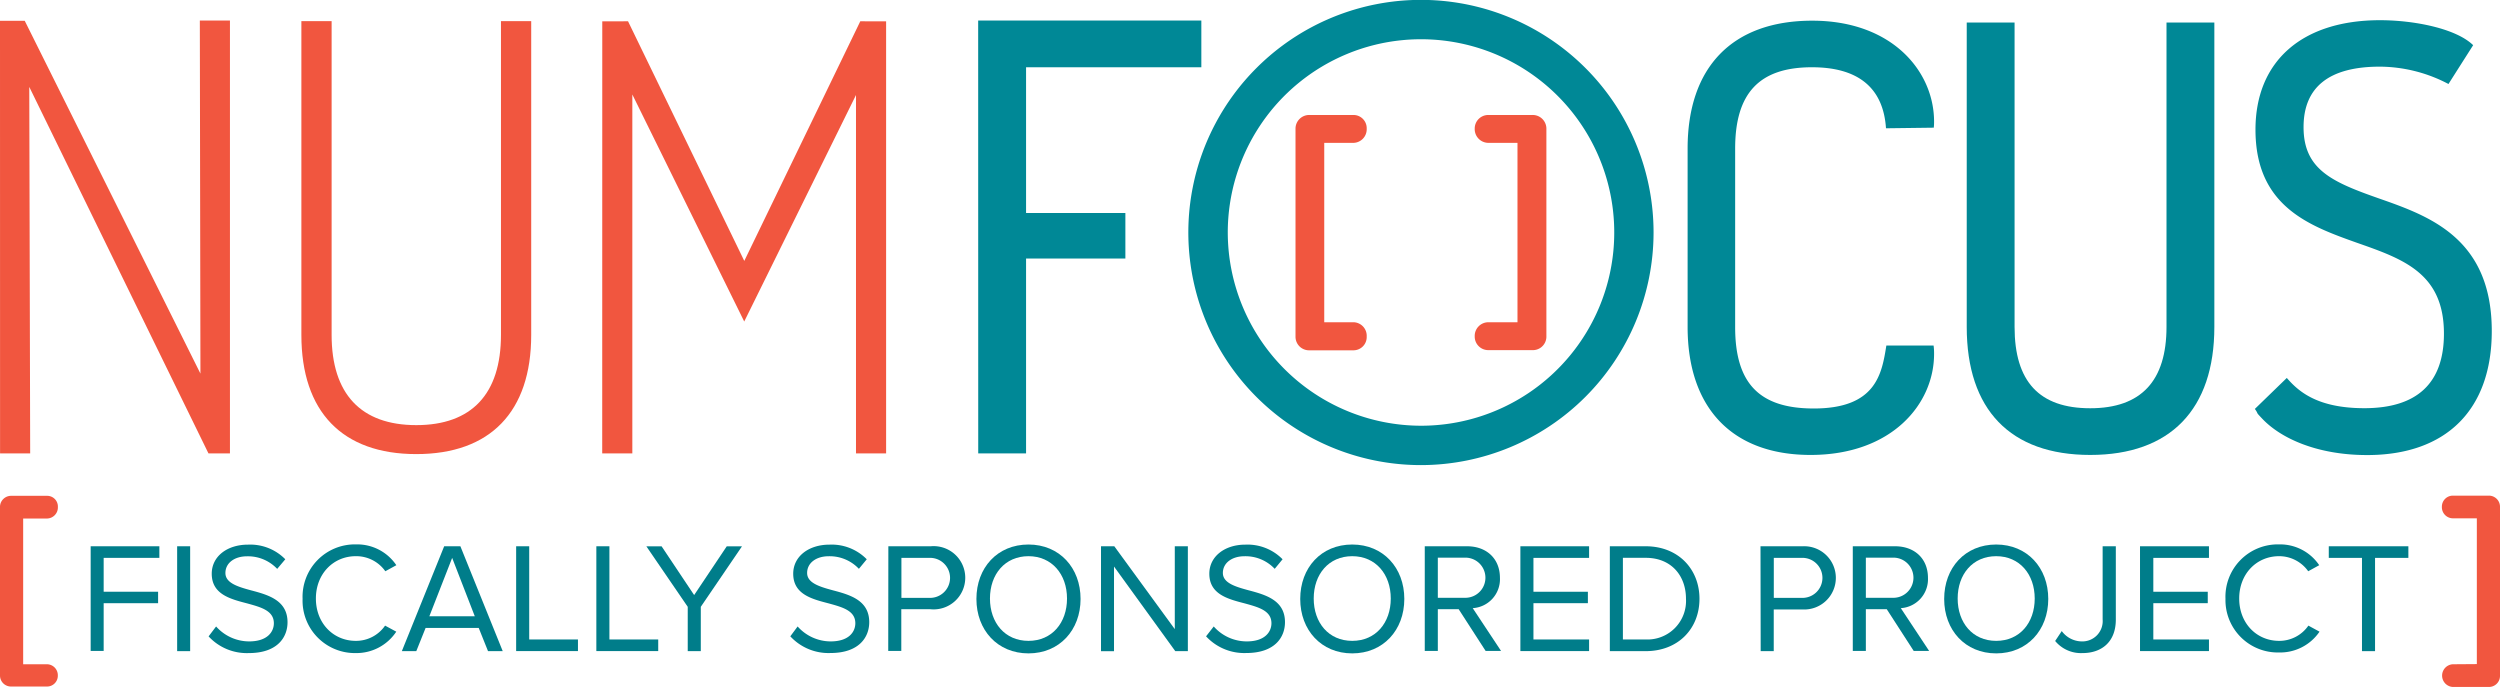<svg id="Layer_1" data-name="Layer 1" xmlns="http://www.w3.org/2000/svg" viewBox="0 0 413.35 113.58"><defs><style>.cls-1{fill:#f1563f;}.cls-2{fill:#008896;}.cls-3{fill:#007d8a;}</style></defs><title>SponsoredProject</title><path class="cls-1" d="M96,10.76V62.65c0,12.7-6.76,19.7-19,19.7S58,75.35,58,62.65V10.76h5V62.65c0,9.75,4.84,14.91,14,14.91S91,72.4,91,62.65V10.76Z" transform="translate(-8.17 -7.27)"/><path class="cls-2" d="M327.9,28.38a8.1,8.1,0,0,0,.05-1c0-8.29-6.91-16.69-20.14-16.69S287.2,18.38,287.2,31.83V61.32c0,13.45,7.41,21.17,20.33,21.17,13.41,0,20.42-8.4,20.42-16.7a9.62,9.62,0,0,0-.08-1.39l-7.81,0c-.74,4.64-1.67,10.41-12,10.41-9,0-13-4.15-13-13.45V31.83c0-9.17,4-13.44,12.7-13.44,7.68,0,11.8,3.43,12.24,10.09Z" transform="translate(-8.17 -7.27)"/><path class="cls-2" d="M374.29,11V61.32c0,13.65-7.29,21.17-20.52,21.17S333.35,75,333.35,61.32V11h7.91V61.32c0,9.05,4.09,13.45,12.51,13.45s12.61-4.52,12.61-13.45V11Z" transform="translate(-8.17 -7.27)"/><path class="cls-2" d="M413,21.16a24.56,24.56,0,0,0-11.35-2.87c-8.37,0-12.61,3.37-12.61,10,0,7.05,4.77,9.09,12.55,11.82C409.83,43,420.16,46.66,420.16,62c0,13-7.51,20.51-20.61,20.51-8.2,0-14.23-2.73-17.33-6-1.25-1.31-.5-.59-1.23-1.63l5.28-5.12c1.93,2.23,5.05,5,12.82,5,8.73,0,13.16-4.15,13.16-12.33,0-9.94-6.64-12.31-14.33-15-7.89-2.81-16.83-6-16.83-18.72,0-11.33,7.7-18.1,20.6-18.1,5.5,0,12.52,1.33,15.39,4.13Z" transform="translate(-8.17 -7.27)"/><path class="cls-2" d="M281.57,45.72a38.46,38.46,0,1,0-38.46,38.45A38.5,38.5,0,0,0,281.57,45.72Zm-70.4,0a31.95,31.95,0,1,1,31.94,31.94A32,32,0,0,1,211.17,45.72Z" transform="translate(-8.17 -7.27)"/><path class="cls-1" d="M232,30.89a2.25,2.25,0,0,0,2.14-2.33A2.19,2.19,0,0,0,232,26.28h-7.3a2.27,2.27,0,0,0-2.33,2.19V63a2.24,2.24,0,0,0,2.33,2.19H232a2.19,2.19,0,0,0,2.14-2.28A2.24,2.24,0,0,0,232,60.55h-4.88V30.89Z" transform="translate(-8.17 -7.27)"/><path class="cls-1" d="M254.22,60.55A2.26,2.26,0,0,0,252,62.88a2.24,2.24,0,0,0,2.19,2.28h7.3A2.24,2.24,0,0,0,263.85,63V28.47a2.27,2.27,0,0,0-2.33-2.19h-7.3A2.24,2.24,0,0,0,252,28.56a2.27,2.27,0,0,0,2.19,2.33h4.88V60.55Z" transform="translate(-8.17 -7.27)"/><polygon class="cls-2" points="198.63 11.12 198.63 3.4 161.73 3.4 161.74 74.97 169.65 74.97 169.65 42.75 186.07 42.75 186.07 35.22 169.65 35.22 169.65 11.12 198.63 11.12"/><polygon class="cls-1" points="146.51 3.53 142.24 3.52 123.06 43.14 103.84 3.52 99.58 3.53 99.57 74.97 104.55 74.97 104.55 15.62 123.05 53.16 141.53 15.71 141.53 74.97 146.51 74.97 146.51 3.53"/><polygon class="cls-1" points="34.47 74.97 38.02 74.97 38.02 3.39 33.04 3.39 33.14 61.77 4.09 3.44 0 3.44 0.01 74.97 4.99 74.97 4.84 14.37 34.47 74.97"/><path class="cls-3" d="M23.16,97.59H34.52v1.92H25.31v5.6h9V107h-9v7.9H23.16Z" transform="translate(-8.17 -7.27)"/><path class="cls-3" d="M37.46,97.59h2.15v17.34H37.46Z" transform="translate(-8.17 -7.27)"/><path class="cls-3" d="M43.9,110.85a7.33,7.33,0,0,0,5.46,2.47c3.1,0,4.09-1.66,4.09-3,0-2.08-2.11-2.65-4.4-3.28-2.78-.72-5.87-1.5-5.87-4.91,0-2.86,2.54-4.81,6-4.81a8.12,8.12,0,0,1,6.16,2.42L54,101.33a6.64,6.64,0,0,0-5-2.08c-2.08,0-3.56,1.12-3.56,2.76s2,2.26,4.21,2.86c2.84.75,6.06,1.64,6.06,5.28,0,2.52-1.71,5.1-6.39,5.1a8.6,8.6,0,0,1-6.66-2.76Z" transform="translate(-8.17 -7.27)"/><path class="cls-3" d="M58.2,106.28a8.66,8.66,0,0,1,8.84-9,7.81,7.81,0,0,1,6.66,3.44l-1.82,1A5.88,5.88,0,0,0,67,99.23c-3.71,0-6.6,2.91-6.6,7s2.89,7,6.6,7a5.83,5.83,0,0,0,4.84-2.52l1.85,1A7.9,7.9,0,0,1,67,115.25,8.66,8.66,0,0,1,58.2,106.28Z" transform="translate(-8.17 -7.27)"/><path class="cls-3" d="M87.32,111.09H78.54L77,114.93H74.61l7-17.34h2.68l7,17.34H88.86Zm-8.16-1.93h7.51l-3.74-9.65Z" transform="translate(-8.17 -7.27)"/><path class="cls-3" d="M93.51,97.59h2.16V113h8.06v1.92H93.51Z" transform="translate(-8.17 -7.27)"/><path class="cls-3" d="M106.77,97.59h2.16V113H117v1.92H106.77Z" transform="translate(-8.17 -7.27)"/><path class="cls-3" d="M121.88,107.6l-6.84-10h2.52l5.38,8.06,5.39-8.06h2.52l-6.81,10v7.33h-2.16Z" transform="translate(-8.17 -7.27)"/><path class="cls-3" d="M140.05,110.85a7.33,7.33,0,0,0,5.46,2.47c3.1,0,4.08-1.66,4.08-3,0-2.08-2.1-2.65-4.39-3.28-2.78-.72-5.88-1.5-5.88-4.91,0-2.86,2.55-4.81,6-4.81a8.14,8.14,0,0,1,6.16,2.42l-1.3,1.58a6.64,6.64,0,0,0-5-2.08c-2.08,0-3.56,1.12-3.56,2.76s2,2.26,4.21,2.86c2.84.75,6.06,1.64,6.06,5.28,0,2.52-1.72,5.1-6.4,5.1a8.59,8.59,0,0,1-6.65-2.76Z" transform="translate(-8.17 -7.27)"/><path class="cls-3" d="M155.05,97.59h7A5.23,5.23,0,1,1,162,108h-4.81v6.89h-2.16Zm6.71,1.92h-4.55v6.61h4.55a3.31,3.31,0,1,0,0-6.61Z" transform="translate(-8.17 -7.27)"/><path class="cls-3" d="M178.22,97.3c5.12,0,8.61,3.85,8.61,9s-3.49,9-8.61,9-8.61-3.85-8.61-9S173.07,97.3,178.22,97.3Zm0,1.93c-3.9,0-6.37,3-6.37,7s2.47,7,6.37,7,6.37-3,6.37-7S182.09,99.23,178.22,99.23Z" transform="translate(-8.17 -7.27)"/><path class="cls-3" d="M192.36,100.94v14h-2.15V97.59h2.2l10,13.7V97.59h2.16v17.34h-2.08Z" transform="translate(-8.17 -7.27)"/><path class="cls-3" d="M208.85,110.85a7.29,7.29,0,0,0,5.46,2.47c3.09,0,4.08-1.66,4.08-3,0-2.08-2.11-2.65-4.4-3.28-2.78-.72-5.87-1.5-5.87-4.91,0-2.86,2.55-4.81,5.95-4.81a8.12,8.12,0,0,1,6.16,2.42l-1.3,1.58a6.63,6.63,0,0,0-5-2.08c-2.08,0-3.57,1.12-3.57,2.76s2,2.26,4.22,2.86c2.83.75,6.05,1.64,6.05,5.28,0,2.52-1.71,5.1-6.39,5.1a8.6,8.6,0,0,1-6.66-2.76Z" transform="translate(-8.17 -7.27)"/><path class="cls-3" d="M231.75,97.3c5.12,0,8.61,3.85,8.61,9s-3.49,9-8.61,9-8.6-3.85-8.6-9S226.6,97.3,231.75,97.3Zm0,1.93c-3.9,0-6.37,3-6.37,7s2.47,7,6.37,7,6.37-3,6.37-7S235.63,99.23,231.75,99.23Z" transform="translate(-8.17 -7.27)"/><path class="cls-3" d="M249.35,108H245.9v6.89h-2.16V97.59h7c3.17,0,5.43,2,5.43,5.23a4.79,4.79,0,0,1-4.5,5l4.68,7.07h-2.55Zm1.1-8.53H245.9v6.64h4.55a3.32,3.32,0,1,0,0-6.64Z" transform="translate(-8.17 -7.27)"/><path class="cls-3" d="M259.55,97.59h11.36v1.92h-9.2v5.6h9V107h-9v6h9.2v1.92H259.55Z" transform="translate(-8.17 -7.27)"/><path class="cls-3" d="M274.34,97.59h5.93c5.38,0,8.89,3.77,8.89,8.69s-3.51,8.65-8.89,8.65h-5.93ZM280.27,113a6.38,6.38,0,0,0,6.66-6.73c0-3.75-2.37-6.77-6.66-6.77H276.5V113Z" transform="translate(-8.17 -7.27)"/><path class="cls-3" d="M299.25,97.59h7a5.23,5.23,0,1,1,0,10.45h-4.81v6.89h-2.16ZM306,99.51h-4.55v6.61H306a3.31,3.31,0,1,0,0-6.61Z" transform="translate(-8.17 -7.27)"/><path class="cls-3" d="M320.13,108h-3.46v6.89h-2.16V97.59h7c3.17,0,5.43,2,5.43,5.23a4.79,4.79,0,0,1-4.49,5l4.68,7.07h-2.55Zm1.09-8.53h-4.55v6.64h4.55a3.32,3.32,0,1,0,0-6.64Z" transform="translate(-8.17 -7.27)"/><path class="cls-3" d="M338.22,97.3c5.13,0,8.61,3.85,8.61,9s-3.48,9-8.61,9-8.6-3.85-8.6-9S333.07,97.3,338.22,97.3Zm0,1.93c-3.9,0-6.37,3-6.37,7s2.47,7,6.37,7,6.37-3,6.37-7S342.1,99.23,338.22,99.23Z" transform="translate(-8.17 -7.27)"/><path class="cls-3" d="M349.06,111.61a4.16,4.16,0,0,0,3.28,1.71,3.36,3.36,0,0,0,3.48-3.64V97.59H358v12.12c0,3.77-2.42,5.54-5.51,5.54a5.53,5.53,0,0,1-4.52-2Z" transform="translate(-8.17 -7.27)"/><path class="cls-3" d="M362,97.59H373.4v1.92h-9.2v5.6h9V107h-9v6h9.2v1.92H362Z" transform="translate(-8.17 -7.27)"/><path class="cls-3" d="M376.13,106.28a8.66,8.66,0,0,1,8.84-9,7.81,7.81,0,0,1,6.66,3.44l-1.82,1A5.89,5.89,0,0,0,385,99.23c-3.72,0-6.6,2.91-6.6,7s2.88,7,6.6,7a5.84,5.84,0,0,0,4.84-2.52l1.84,1a7.87,7.87,0,0,1-6.68,3.44A8.66,8.66,0,0,1,376.13,106.28Z" transform="translate(-8.17 -7.27)"/><path class="cls-3" d="M398.7,99.51h-5.49V97.59h13.16v1.92h-5.51v15.42H398.7Z" transform="translate(-8.17 -7.27)"/><path class="cls-1" d="M16,93a1.83,1.83,0,0,0,1.74-1.9A1.77,1.77,0,0,0,16,89.25H10.06A1.84,1.84,0,0,0,8.17,91v28a1.82,1.82,0,0,0,1.89,1.78H16A1.78,1.78,0,0,0,17.73,119,1.82,1.82,0,0,0,16,117.1H12V93Z" transform="translate(-8.17 -7.27)"/><path class="cls-1" d="M413.69,117.1a1.88,1.88,0,0,0,0,3.75h5.93a1.83,1.83,0,0,0,1.9-1.78V91a1.84,1.84,0,0,0-1.9-1.78h-5.93a1.82,1.82,0,0,0-1.78,1.85,1.84,1.84,0,0,0,1.78,1.9h4v24.1Z" transform="translate(-8.17 -7.27)"/></svg>
